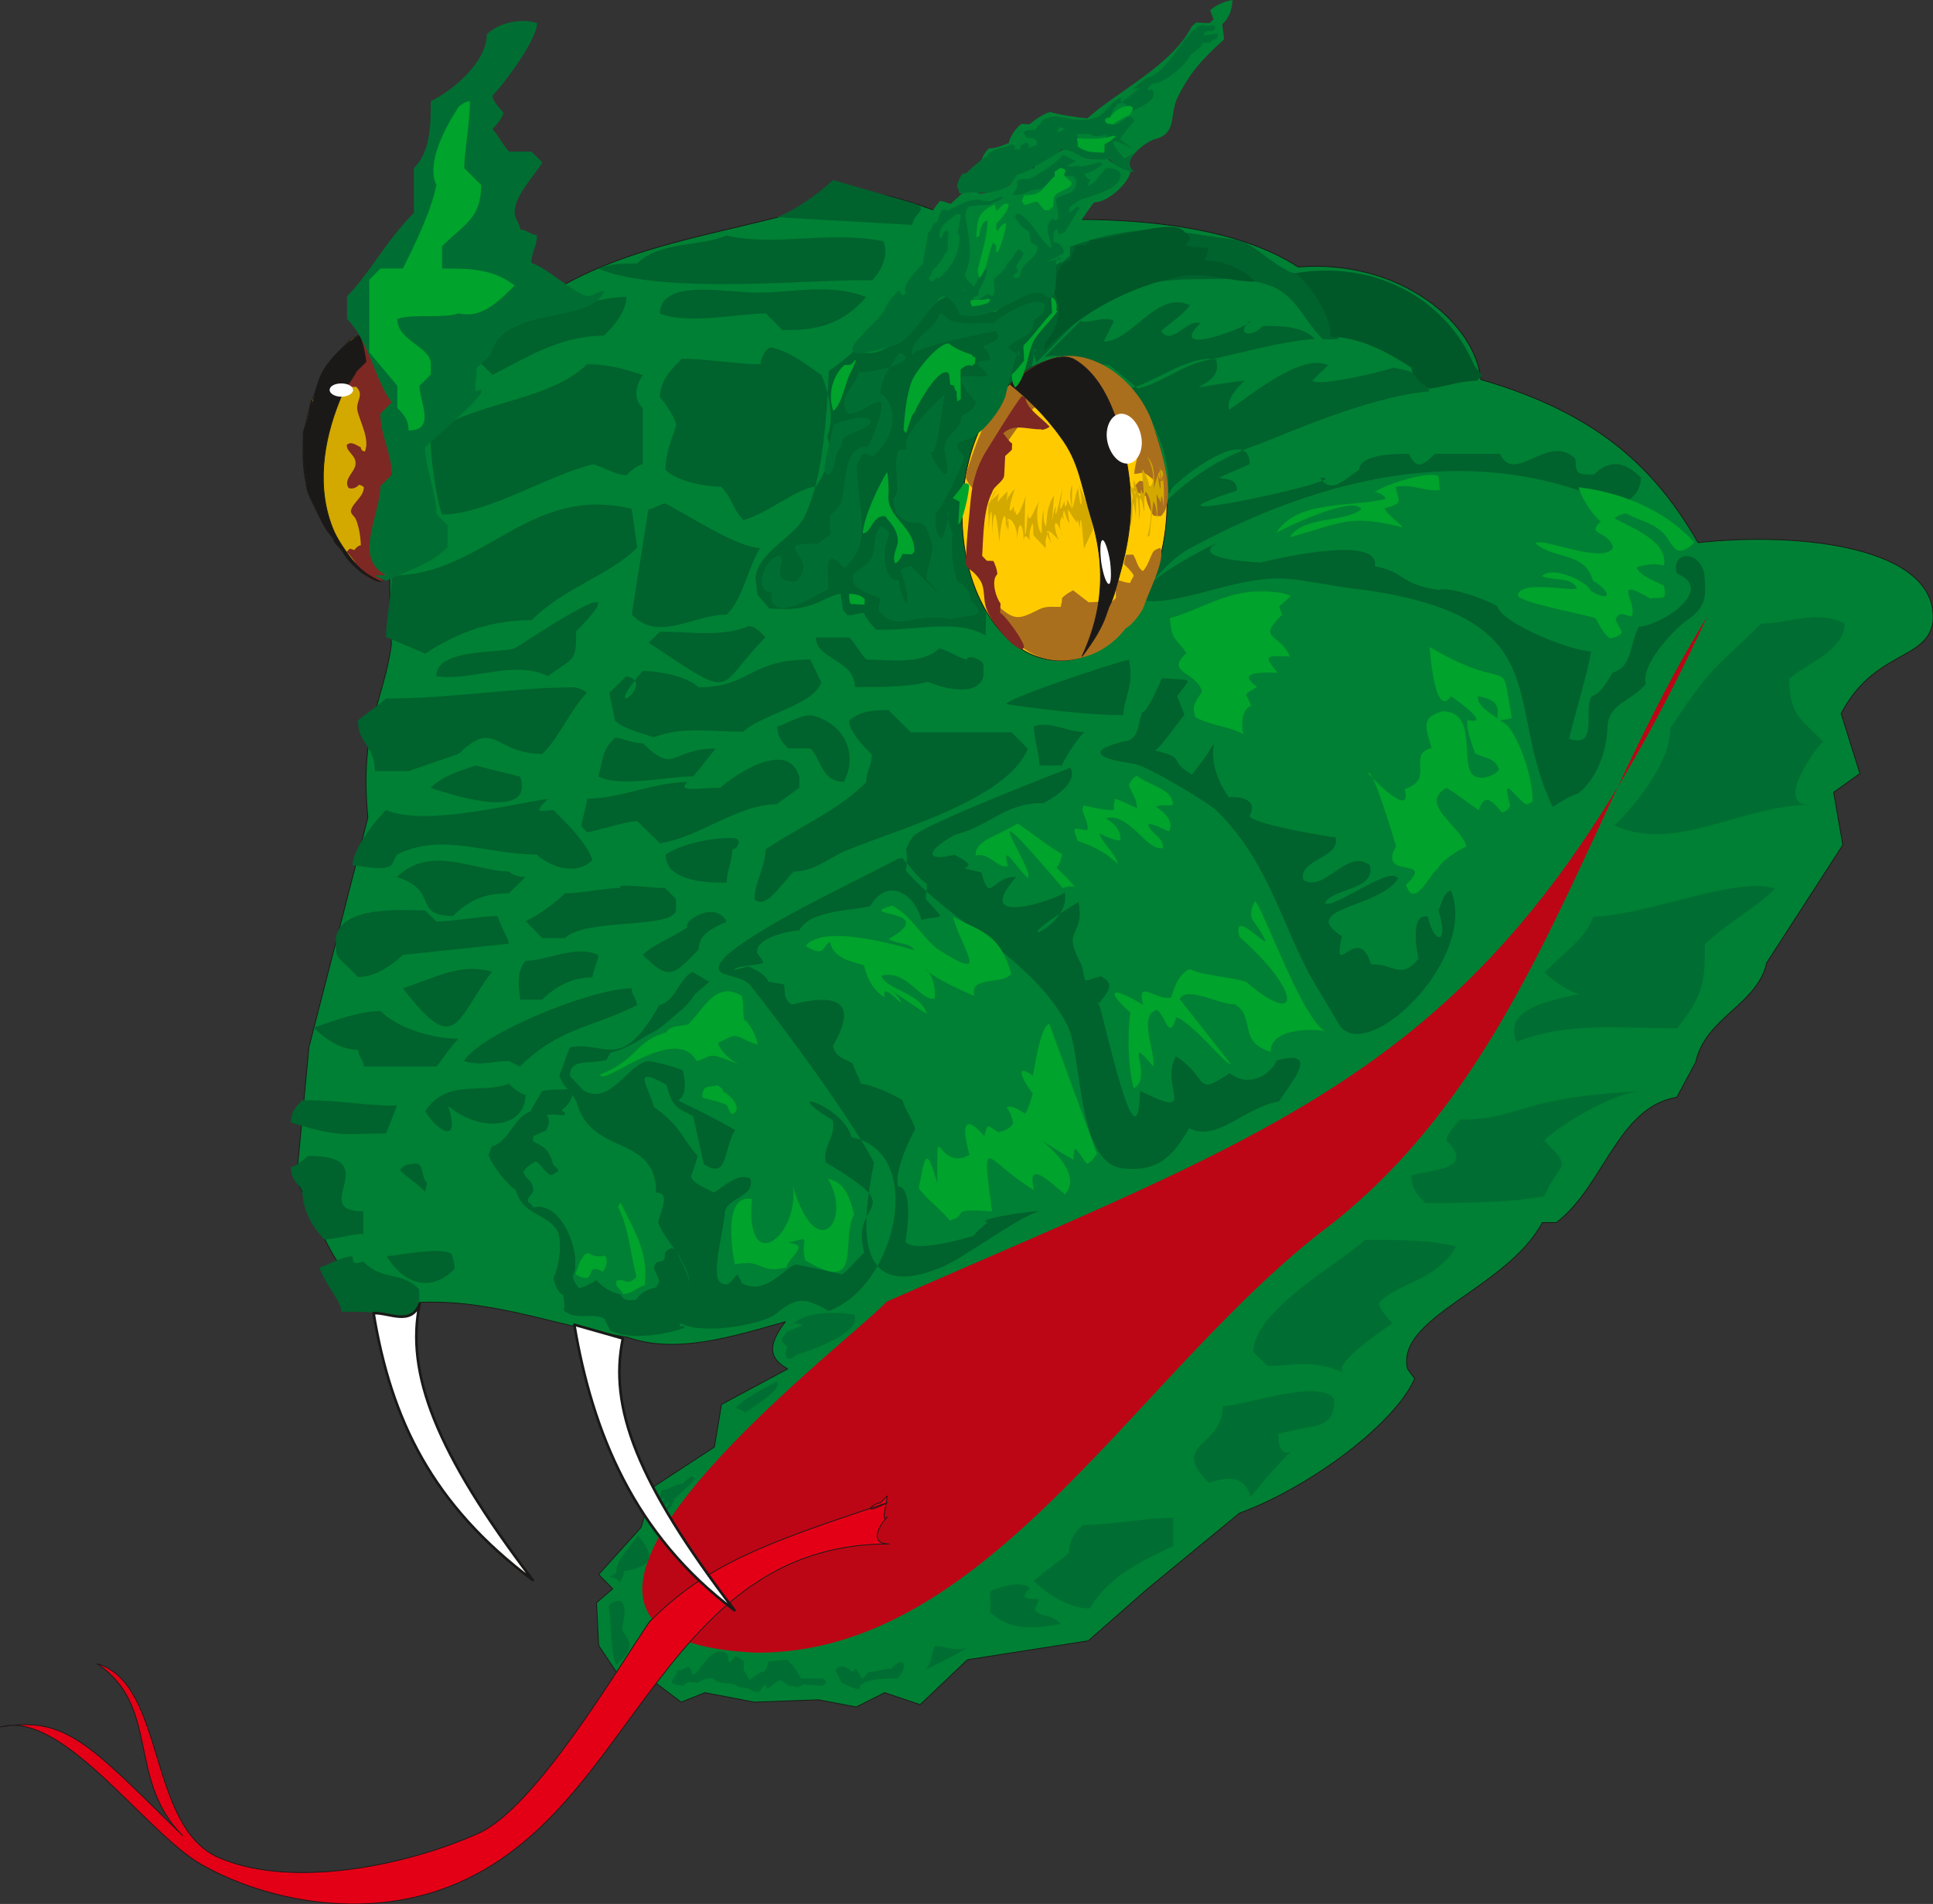 <svg xmlns="http://www.w3.org/2000/svg" xml:space="preserve" width="726.728" height="715.956" fill-rule="evenodd" stroke-linejoin="round" stroke-width="28.222" preserveAspectRatio="xMidYMid" version="1.2" viewBox="0 0 19228 18943"><rect x="0" y="0" width="19228" height="18943" fill="#333333" stroke="none"/><defs class="ClipPathGroup"><clipPath id="a" clipPathUnits="userSpaceOnUse"><path d="M0 0h19228v18943H0z"/></clipPath></defs><g class="SlideGroup"><g class="Slide" clip-path="url(#a)"><g class="Page"><g class="com.sun.star.drawing.ClosedBezierShape"><path fill="none" d="M2942 1911h16293v15078H2942z" class="BoundingBox"/><path fill="#008034" d="M7812 13150c-193 254-150 368 23 470l-658 353-71 424-610 399-119 401-422 468 140 142-162 139 22 425 188 282 353 71 280 211 236-94 493 94 637-23 376 71 282-142 353 119 470-447 1202-188 590-518 914-752c706-259 1552-894 1743-1339l-71-96c-120-516 988-798 1341-1456h139c470-353 610-1150 1199-1247l188-350c97-447 612-567 706-988l757-1172-91-524 261-187-187-597c335-635 858-524 914-915 58-749-1346-896-2337-785-439-764-1021-1292-2161-1623-54-558-798-1201-1817-1120-670-437-1827-538-3026-437-477 0-851-304-1356-304-1179 459-2571 431-3538 1374-1161 1163-1148 2075-1100 3124-79 576-320 818-234 1722l-586 2284-127 1331c297 463 353 1161 1122 1215 772-67 1451 228 2174 340 478 170 1027 0 1570-155Z"/><path fill="none" stroke="#1B1918" stroke-linecap="round" stroke-width="8" d="M7812 13150c-193 254-150 368 23 470l-658 353-71 424-610 399-119 401-422 468 140 142-162 139 22 425 188 282 353 71 280 211 236-94 493 94 637-23 376 71 282-142 353 119 470-447 1202-188 590-518 914-752c706-259 1552-894 1743-1339l-71-96c-120-516 988-798 1341-1456h139c470-353 610-1150 1199-1247l188-350c97-447 612-567 706-988l757-1172-91-524 261-187-187-597c335-635 858-524 914-915 58-749-1346-896-2337-785-439-764-1021-1292-2161-1623-54-558-798-1201-1817-1120-670-437-1827-538-3026-437-477 0-851-304-1356-304-1179 459-2571 431-3538 1374-1161 1163-1148 2075-1100 3124-79 576-320 818-234 1722l-586 2284-127 1331c297 463 353 1161 1122 1215 772-67 1451 228 2174 340 478 170 1027 0 1570-155Z"/></g><g class="com.sun.star.drawing.ClosedBezierShape"><path fill="none" d="M6389 6137h10594v10308H6389z" class="BoundingBox"/><path fill="#BC0615" d="M7526 16443c2337 10 3815-2846 5724-4268 1958-1554 2486-4024 3731-6038-2058 4440-3963 4966-8160 6813-421 449-4309 3361-1295 3493Z"/></g><g class="com.sun.star.drawing.ClosedBezierShape"><path fill="none" d="M6053 6140h12298v10697H6053z" class="BoundingBox"/><path fill="#006E32" d="M18004 8009c-693 0-1321 482-1945 205 208-205 556-622 556-970 437-658 432-569 904-1041 279 0 551-139 831 0 0 276-414 416-552 553 0 366 133 409 341 628 48-102-541 625-135 625Zm0 0Zm-1321 2222c-556 0-1115-66-1597 137-140-343 345-411 622-480-69 0-277-142-345-213 205-209 416-346 485-556 490 0 1460-415 1808-277-208 208-490 348-698 556 0 348 0 490-275 833Zm0 0Zm-1323 1670c-345 68-833 68-1181 68-69-68-140-134-140-274 224-66 640-58 348-349 0-68 140-208 140-208 610 0 582-229 1808-280-279 0-838 351-975 488 290 296 170 189 0 555Zm0 0Zm-1989 1755c-345-137-485-66-764-66l-140-140c0-419 904-907 1110-1115 277 0 698 0 907 69-209 348-559 348-767 556 0 71 137 208 137 208 25-23-638 414-483 488Zm0 0Zm-929 1234c-69-205-209-205-418-137-399-399 140-348 140-764 209 0 968-280 1108-69 0 325-206 239-556 348 0 478 432-231-274 622Zm0 0Zm-1602 1113c-205 0-416-137-556-274 69-72 277-211 351-280 0-140 68-208 137-277 274 0 622-71 899-71v280c-277 137-625 276-831 622Zm0 0Zm-993-168c0 74 13 135 0 201 216 213 488 155 706 122-111-114-172-51-261-140l45-109c-129 0-200 0-91-109-86-84-333-3-399 35Zm0 0Zm-653 788c89-92 61-155 107-247 92 0 219 61 308 16 0 30-437 233-415 231Zm0 0Zm-713 12 30-33c69 74 48 150 122 33 79 0 158-33 234-33 112-137 183-35 61 97-638 0-178 213-556 43l-61-122c43-79 124-28 170 15Zm0 0Zm-1748-15c0 102-150 122 61 153 59-61 66-31 155-31 33-36 84-43 140-43 81 81 183 18 264 89 122 0 112 48 198 48 15-23 76-127 76-33 122-61 94-135 219-30 84 0 81 38 137-13 68 0 142 13 203 13 38-41 41-36 0-74h-218c-79-137-54-102-138-186-63 0-139 16-187 16 0 33-28 91-44 106-33-15-111 64-142 77-30-33-30-64-58-92v-91c-18-16-64-49-82-49-48 54-76 99-76-15-147-147-284 198-353 198-38-142-53-43-155-43Zm0 0Zm-543-396c0-97 63-219-16-297-45 0-88 15-121 48 33 152 15 462 76 587 177-140 155-226 61-338Zm0 0Zm155-950c-61 109-216 234-216 373-16 16-46 28-61 43 40 13 91 11 91 61 15-15 51-88 51-121 371-56 249-206 135-356Zm0 0Zm447-511c-74 0-153 64-214 64 0 46-30 61-15 107 94-94 33 0 0 48 64 33 137-132 61 30 28 31 79-61 79-94l213-200-30-28c-31 0-94 73-94 73Zm0 0Zm929-1018c-122 74-292 150-401 261 28 23 94 21 94 61-99 26 409-238 307-322Zm0 0Zm775-666c-168-30-478-30-602 89 28 0 61 0 89 18l-150 61c-79 89-69 89 0 157-48 94 3 161 89 74 0 3 668-195 574-399Z"/></g><g class="com.sun.star.drawing.ClosedBezierShape"><path fill="none" d="M5565 2286h11398v10935H5565z" class="BoundingBox"/><path fill="#00622D" d="M12538 5597s1196-304 1138 36c315 63 241 178 630 236 127-35 477 97 586 160 44 170 712 442 933 452-6 122-183 711-216 869 294 102 139-279 223-422 87-23 163-157 208-236 201-56 168-287 262-455 231-20 770-370 379-530-66-216 210-247 271-6 26 265 13 343-198 491-129 101-432 424-383 614-155 181-381 193-381 445-13 226-99 485-287 641-82 23-198 96-257 137-500-1032 71-1863-1836-2155-811-91-780-218-1608 10-1098 295-612-137 117-490-338 186 492 203 419 203Zm0 0Zm792 4611c-5-7-325-541-332-566-287-571-412-1092-889-1570-51-61-691-453-828-473-499-69-377-165-40-236 100-61 83-209 126-280 43 15 208-368 188-335 345 25 287-15 155 178l73 188c-22 7-294 409-307 350 348 82 122 89 381 242 442-552 8-282 368 229 69-15 305 3 204 183 17 79 802 211 856 213 53 209-376 216-320 425 215 129 429-320 660-150 69 251-363 226-447 378 81 74 643-378 729-246-168 294-1009 292-559 576-104 473 163-155 290 282 228-15 289 163 472-56-18-76-86-457 92-421 60 272 218 297 106-64 33-56 48-175 125-195 271 675-816 1724-1103 1348Zm0 0Zm-2950-2217c-383-8-525 224-884 315-315 178-269 267-2 198 353 180-122 89 267 175 91 333 104 33 348 46-506 569 569 160 480 145 94 366-747 640 139 104 69 361-183 241 31 627 51 199-10 165 193 112 155 87 61 153-31 287-33-345 393 1829 420 854 602 297 186-44 356-343 335 213 175 411 536 165 170 145 399 33 467-125 445-122 140 221 23 407-345 58-625 414-894 266-162 282-312 442-671 399-458-68-386-1138-544-1430-343-655-1161-1018-1605-1534 15-58 18-145 5-196-8-25 68-154 94-162 173-135 1577-679 1539-661 0 0 114 145-267 351Zm0 0ZM9166 9152c-73-272-343-424-510-137-186 50-592 35-706 241-148 10-430 89-417 211-25 5 81 104 53 112-15 27-292 25-279 73l140-38c58 33 172 79 193 150 30 13 104 18 157 30 18 69-10 150 79 201 622-160 582 114 409 412 30 116 107 121 195 172 21 71 64 132 82 201 124 18 297 96 414 165 25 91 104 196 127 287-66 122-209 429-170 572 149 10 94 444 73 551 99 117 615-43 681-59 35-58 102-99 137-134-180-33 688-153 470-97-272 117-676 429-922 541-861 356-813-363-678-1039-229-442-945-1407-1212-1740-106-177-513-63-244-332 409-333 1235-704 1689-948l46-12c76 78 158 205 244 256 10 46-13 130-8 153 204 236 183 152-43 208Zm0 0Zm-2375 886c-86 66-223 206-335 252-140 81-213 139-383 183l-41 73c-186 46-363-18-363 160l137 145c267 150 439-262 635-292 40-10 327 74 350 89 125 523-398 79 521 594-124 216-69 496-310 341l-107-478c-180-89-205-99-266-312-369-211-163 43-127 218 277 203 259 282 437 490-11 43-41 153-66 201 20 76 152 119 226 163 91-46 238-206 365-138 49 188-233 183-254 336 0 119-129 576-58 683 84 79 117 5 183-69 5 18 33 51 43 89 236 132 422-152 536-185 79 10 465 96 455 101 71-38 160-165 228-218-150-551 483-386-381-897-43-150 109-269 66-421-581-358 115-145 188 170 744 135 455 1481-228 1727-242-140-320-140-536 38-188 122-950 241-1016-10 43-53 122-155 147-203 104-231-218-508-287-696-15-51 145-315-23-305 0-566-599-376-772-841-53-188-157-190-190-332 38-74 68-201 106-275 361-66 498 267 887-419 167-43 190-256 330-330l167 99c-259 216-76 81-264 269Zm0 0Zm3826-7572c332-130 801-231 1166-153l519 76c177 23 439 336 622 336 129 182 389 414 389 650h-155c-183-183-260-417-493-521-262-104-468-76-752-76-913 0-1106 328-1606 831 0-26-26-82-26-105l282-259-79-157c-48-51 31-104-22-158v-259c53-51 129-76 180-129v-99l-25 23Zm0 0Zm1814 2153-307 133c84 22 180 7 180 129-1284 417 1273-129 828-129 107 177 247 12 389-79 0-158 388-158 493-158 76 165 142 117 259 0h647c148 318 483-218 752 51 0 158 26 155 183 155 155-155 310-129 467 31 0 180-157 281-335 281-56-50-132-99-211-129-1348-488-2761-92-3952 559-300 162-646 721-350 246 129-208 53-775 182-828-124 41 775-721 775-262Zm0 0Zm-335-1036c109 300-617 320 284 203-78 79-183 186-155 290 130-71 709-579 986-442l-158 152c44 69 740-96 803-129 165 33 305 51 363 236-622 53-1529 467-1684 521-353 122-673 307-957 597 155-313-130-935-337-1146 286-79 621-358 880-282h-25Zm0 0Zm-1015-391-101 206c285 0 521-516 857-361-76 104-206 180-287 257 106 155 259-127 388-77-363 364 564 5 496-25-143 127-3 183 129 51 181 0 389 0 518 129-363 26-800 158-1064 209-259 50-467 233-698 284l-286-234c-51 0-284-22-338-78-101 0-231-26-307 0l361-361c78 38 221-56 332 0Z"/></g><g class="com.sun.star.drawing.ClosedBezierShape"><path fill="none" d="M5723 4724h11132v8153H5723z" class="BoundingBox"/><path fill="#00A32C" d="M15703 4848c432 51 864 229 1151 551-153 138-188 82-264-38-99-155-287-180-417-254-33 8-86 23-114 49 152 89 536 221 493 470-102-26-186-6-272 17 23 87 205 148 269 183 46 168-33 104-132 130-401-239-117 56-188 178-94-21-109-54-158 22 26 115 143 148-53 196-66-41-109-135-145-198-17-26-757-153-774-229 12-155 503-45 586-68-35-120-259-79-345-125 96-112 457 56 480 145 203 122 224 18 25-99-76-290-383-208-574-373 77-64 679 218 775 43-48-178-279-117-122-259-91-71-195-242-221-341Zm0 0Zm-1483 1590c861 501 696 18 818 706-313 87 53-149-336-218-25 122 244 231 308 310 134 188 233 513 236 739-23 8-33 23-61 31-132-84-254-328-163 12-17 36-45 56-81 66-109-127-175-195-231-23-96-61-208-157-323-223-284 170 150 378 201 587 13-18-231 109-289 221-56 15-234 422-313 156 307-288-292-42-99-382-20-72-239-795-277-727-30-25 452 495 363 158 313-102 11-341 267-409-53-193-119-303 112-366 338 10 180 472 287 622 68 81 231 23 272-40-31-120-155-115-239-163-23-79-92-239-74-330 267 58-162-236-165-239-170 254-213-528-213-488Zm0 0Zm-2976 3636c-30 196-25 539 33 754 207-104-119-584 195-218 27-140-158-511 38-564 91 76 119 318 190 76 158 46 495 480 546 468l-510-648c48-147 447 74 541 46 221 127 25 373 363 477-8-269 551-226 559-195-224-87-582-1103-711-1306-34 46-54 114-36 175 399 587-224-195-122 183 612 539 622 915 81 460-10-43-518-84-569-140-144 36-190 303-195 282-142 38-348-198-275 74-389-231-326-94-128 76Zm0 0Zm-1920 1702c-2-737-15-104 320-285-61-226-89-452 148-188 35-142 25-104 139-38 46-12 115-30 148-91-11-46-28-114-66-152 40-39 127 25 185 58 33-56 63-152 76-203-58-61-221-330 0-176 15-58 74-495 163-515l475 1293c-21 25-51 86-102 99-107-135-127-231-132-38-782-460 191 28-84 343-134-107-393-371-307-41-493-297-528-617-419 211-470-36-209 35-422 89-79-104-231-211-307-320 56-267 66-480 185-46Zm0 0Zm-1844 155c-71 775 465 383 409-127 229 790 597 338 346-76 175 33 223 205 261 355-142 252 104 810-485 457-63-223 94-246-173-175 234 23 8 132-15 244-269 74-231-91-513-28-20-89-130-714 170-650Zm0 0Zm6196-7029c36-11 99 28 107 61-323 86-894 5-1090 345-73 20 765-401 849-241-168 134-587 66-712 279 562-160 602-226 1123-99-35-46-168-140-180-190 193-49 139-69 109-211 152-41 325 56 442 28-10-33-5-89-18-137-119-58-602 111-630 165Zm0 0Zm-2039 1249c284-76 566-274 904-266 68-5 246 12 297 43-135 145-124 61-86 190-262 252-18 176 78 414-274-15-243 3-124 160-10 8-465-40-201 140-162 109-106 43-61 193-117 33-96 295-63 287-150-89-346-91-490-178-36-122-8-132 66-254-51-198-379-185-155-381-94-150-148-109-165-348Zm0 0ZM9705 8511c137-36 221 135 320 107-68-262 92 30 201 117 69-84-640-1060 345 100 38-13 79-23 122-13-272-306-167-90-129-324-170-101-300-211-442-305-214 135-424 166-417 318Zm0 0ZM8593 9604c30 120 89 252 208 318-38-153 127 35 165 56-41-133-343-272 252 109-56-211-412-242-450-379 254-68 394 264 531 226 28-419-419-368 394-25-59-206 289-107 365-221-109-394-289-417-579-566 94 340 394 673-160 315-162-133-239-310-442-427-409 114 498 30-38 333 86 53 203 30 257 111 0 3-894-289-1080-43 201 132 170-20 241-38 33 158 201 191 336 231Zm0 0Zm-2624 1087c378-147 343-332 658-419 40-73 142-58 218-81 163-155 274-439 534-282 22 76 5 163 25 239 56 30 132 190 132 246-259-89-168-132-394-18 26 92 130 171 201 211-328-137-251-73-414-30-213-386-937 266-960 134Zm0 0Zm363 2015c-61-229-76-486-185-699l25-43c147 297 282 508 241 825-99 26-94 71-216 87-12-51-94-74-60-135 88-25 91 61 195-35Zm0 0Zm-312-214c-186 46-145-112-249 56l-48 130c233 132 78-135 271-26 43-43 51-114 26-160Z"/></g><g class="com.sun.star.drawing.ClosedBezierShape"><path fill="none" d="M10689 7719h978v881h-978z" class="BoundingBox"/><path fill="#00A32C" d="M10766 8057c15 59 59 132 54 198-41 13-89-17-130-7-7 46 15 58 30 119 143 47 285 115 402 232-33-119-160-210-188-311 51 31 170 82 208 72 20-89-66-173-142-219 237-63 410 339 567 296 13-108-122-138-147-235 58-15 163 59 208 69 56-99-53-198-129-242 53-35 106-5 165-20 20-156-267-207-353-290-38 10-69 63-82 88 23 79 77 127 82 233-69-26-143-69-215-92-15 25-22 71-12 109-59 16-264-35-308-43l-10 43Z"/></g><g class="com.sun.star.drawing.ClosedBezierShape"><path fill="none" d="M6985 10797h345v290h-345z" class="BoundingBox"/><path fill="#00A32C" d="M7005 10833c-15 25-22 66-18 86 66 24 171 37 245 78 10 38 38 71 43 89 132-36-13-200-79-222-10-39-35-51-59-66-58 15-102 7-132 35Z"/></g><g class="com.sun.star.drawing.ClosedBezierShape"><path fill="none" d="M4862 10808h2005v2477H4862z" class="BoundingBox"/><path fill="#00622D" d="M5602 10919c7 33 7 87-8 109-48 13 66 51 18 64 5 15-181-20-175-5 35 61 25 99-11 160-48 13-92 41-125 51 5 17-8 35-3 53 126 71 161 79 205 241 20 16 43 26 50 59-17 5-45 28-76 35-63-33-101-111-143-134-48 12-107 63-130 104 18 66 77 84 89 134l8 31c15 51-66 74-51 137 20 13 43 23 51 56 296-79 499 496 392 684 13 49 43 92 69 120 48-13 124-49 170-82 76 87 152 120 246 145 18 66 104 61 153 48 49-81 115-99 199-122l33-63c-13-48-43-91-56-142l23-41 68-18c10-20 23-43 16-76 10-18 38-43 68-51l43 23c18 66 69 122 82 170 114 231 43 427-54 592-15 3 69-20 56 0-107 48-542 145-745 26-13-49-36-59-48-107-122-74-292 23-407-86 8-39 5-105-7-153-61-38-79-101-97-167 61-105 102-415 26-498-130-158-334-135-400-382-84-49-242-252-269-348 12-21 20-59 30-79 165-43 236-307 381-346l120-205c97-28 315 2 303-48 7 33-18 73-28 93 0 0-122 69-66 18Z"/></g><g class="com.sun.star.drawing.ClosedBezierShape"><path fill="none" d="M10389 2258h4356v1611h-4356z" class="BoundingBox"/><path fill="#005728" d="M12848 2725c803-152 1530 234 1817 911l79 101-53 51c-155 0-313 56-468 79-53-23-183-130-183-208-231-153-519-308-803-308 0-233-183-473-335-626h-54Zm0 0Zm-1062-414c74 51 51 74 0 130 51 23 153 23 232 23 0 51-26 78-26 129 183 0 363 79 493 209-259 0-493-102-752-51-489 101-956 339-1344 730 0-130 99-236 99-391l-49-52c49-107 49-445 209-445 0-51 48-101 48-152h104l53-56c231 0 829-228 933-74Z"/></g><g class="com.sun.star.drawing.ClosedBezierShape"><path fill="none" d="M2893 1791h8354v11502H2893z" class="BoundingBox"/><path fill="#00622D" d="M5436 11091c36 64 25 100-8 160-48 13-94 44-124 51 3 16-8 38-3 56 125 71 158 76 204 239 20 15 40 25 50 56-20 5-48 33-78 40-64-35-99-114-145-137-46 13-102 64-127 104 20 66 76 87 91 135l8 33c13 51-69 71-51 135 18 12 41 25 51 58 292-79 495 493 391 681 13 48 41 94 66 122 46-13 127-54 173-82 74 84 152 120 244 148 15 66 104 58 150 45 50-78 116-99 198-119l33-66c-13-48-41-89-54-140l21-43 66-15c15-20 28-46 20-76 10-21 36-46 69-54l40 23c18 66 69 122 84 170 112 234 41 427-56 592-15 5 69-18 59 3-110 48-544 145-745 20-10-51-33-58-45-107-125-73-292 23-409-86 10-35 7-104-8-152-61-38-79-102-94-170 59-100 97-412 23-493-130-163-333-137-399-384-84-48-242-251-270-345 13-21 20-61 33-79 164-46 235-307 379-348l117-203c99-26 313 5 300-43 41 132-124 282-254 271Zm0 0Zm4367-4768c-277-173-727-41-1090-59-26-27-99-109-120-165-56-2-109 26-162 23l-49-58c3-51-20-104-17-155-54-3-186 66-239 91-183 66-262 64-473 54l-121-140c2-48-18-130-16-178 38-261 412-399 501-627 175-384 205-982 228-1421 84-48 191-145 247-193l106 5c51-53 158-71 206-46 28 0 59-20 81-20 115-150 390-470 598-516l54 3 50 58-5 104 23 26c51 25 239-13 287-10 3-31 59-77 59-77 73 8 284-111 345-162l155 7c170 191 48 524-165 618-25 492-429 779-582 1192-89 226-56 645-96 879-3 53 20 106 45 132 158 7 158 452 153 556l-3 79Zm0 0Zm-5336 6140c-129-48-482 23-619 36 127 221 401 401 673 127 0-56-18-163-54-163Zm0 0Zm-383-879c-54 0-71 21-107 56 89 89 147 114 252 216 0-15 17-51 17-89-71-71-12-229-162-183Zm0 0Zm4088-7853c-165-107-275-218-498-274-56 0-109 112-109 167-224 0-557-55-783-55-106 109-218 218-218 386 56 53 162 221 162 276-50 163-106 277-106 443 106 112 388 168 553 168 112 112 112 221 221 333 224-56 559-333 722-333 112-168 167-334 112-501 55-110 55-333-56-610Zm0 0Zm-610 1721c-221 0-724-331-942-442-56 0-115 56-170 56l-166 1049c272 279 605 0 945 0 165-163 221-496 333-663Zm0 0Zm-1278-389c-1026-249-1469 663-2386 663 0 168-58 444-58 612l391 165c333-221 666-333 1058-333 332-332 774-444 1049-721l-54-386Zm0 0Zm107 1613c170 0 447 53 559 162 510 0 498-276 1110-276l109 223c-56 221-607 330-777 495-333 0-612-55-887 56-94-35-304-81-388-167l-56-275 168-165c325 61-298 493 162-53Zm0 0Zm-663 162c-609 0-1220 112-1888 112-56 56-224 165-279 219 0 238 167 241 167 503h335l498-171c369-358 353 0 834 0 168-162 277-439 442-607-53-56-165-56-109-56Zm0 0Zm1110 943c-330 0-663 165-998 165 0 56-56 223-56 277l56 56c56 0 391-110 498-110l226 221c386-55 775-388 1161-388l226-165v-110c-115-388-668 0-783 110-218 0-442 53-330-56Zm0 0Zm-665 1054c-150 0-394 53-554 53-112 112-279 224-389 277l163 168h226c201-201 1077-87 1105-277v-112l-107-109c-170 0-500-53-444 0Zm0 0Zm1333 112c0-163 109-331 109-496 336-226 724-388 1001-668 0-109 56-165 56-276-56-56-226-221-226-336 114-106 282-106 391-106l224 221h1001l163 165c-218 500-1220 774-1779 1000-163 54-333 221-551 221-115 112-280 386-389 275Zm0 0Zm2112-2385c-56 0-221-110-277-110-168 166-501 110-722 110-59-56-115-165-171-219h-332c0 219 388 219 388 493 226 0 559 0 725-53 112 53 501 167 554-56v-109c0-56-165-112-165-56Zm0 0Zm1613 0c-221 56-1222 388-1222 444 389 56 833 109 1166 109 0-165 109-279 56-553Zm0 0ZM5449 7948c-389 56-1220 275-1609 112-112 109-333 389-333 551 109 0 277 59 386 0l56-109c445-223 892 0 1391 0 109 109 386 224 553 54-56-163-223-333-388-496-112 0-219 54-56-112Zm0 0Zm-499 1166c-165 0-442 54-610 54l-111-110c-221 0-834-55-889 275 5 233-16 139 221 388 167 0 332-111 447-221l1052-111c0-56-56-112-110-275Zm0 0Zm-493 1889c130 391-101 261-228 53 221-330 553-165 831-274 0 0 112 109 168 109 0 330-441 388-771 112Zm0 0Zm603-447c-163 0-275 55-445 0 170-276 1278-723 1667-723 0 59 53 112 53 168-442 223-774 223-1163 610l-112-55Zm0 0Zm170-997c219 0 498-165 722-56 0 56-59 165-59 221-221 0-388 109-500 221h-219c0-56-55-277 56-386Zm0 0Zm1608-333c-162 109-330 165-444 274 261 262 302 206 556-53 0-168 165-221 277-277-112-221-445 0-389 56Zm0 0Zm-2277 1108c-277 0-609-110-777-275-221 0-500 112-665 165 109 110 276 222 444 222 0 56 56 110 56 165h721c56-55 112-165 221-277Zm0 0Zm-612 666c-381 0-498-53-942-53-56 53-114 109-114 221 500 155 523 109 947 109l109-277Zm0 0Zm2445-7269c-163-53-331-107-554-107-389 384-1225 384-1558 717 0 223 58 613 114 778 445 0 1055-391 1500-499 56 0 223 108 335 108 0 0 107-108 163-108v-559c-56-53-110-162 0-330Zm0 0Zm2222-777c-444-165-833 0-1275-54-170 0-777-111-777 219 274 112 777 0 1054 0l165 165c224 0 559 0 833-330Zm0 0Zm-2385 0c-223 0-556 109-780 109-162 168-552 221-778 445l226 221c334-166 667-389 1109-389 55-56 223-221 223-386Zm0 0Zm2555-554c-556-109-1056 56-1557-56-277 112-665 56-891 277-107 0-275 0-386 53 655 267 2136 99 2723 115 111-115 165-277 111-389Zm0 0Zm305-376-805-233c-112 111-391 314-561 370l1351 77c0-112 181-160 15-214Zm0 0Zm-6028 9476s-115 110-170 110c0 109 55 165 114 221 0 221 112 391 218 500 112 0 280-56 389-56v-223c-561 0 244-552-551-552Zm0 0Zm444 999c-112 0-279 109-330 109 51 165 218 333 218 442 166 0 442 0 610 56 56 0 109-56 165-56v-221c-190-193-355-76-554-275-55 0-109 54-109-55Zm0 0Zm2224-6217c0 310-16 249-280 445-332-168-778 56-1111 0 0-277 615-224 779-277 61-26 1328-899 612-168Zm0 0Zm-557 1445-445-111c-165 56-333 111-445 221 0 0 1058 391 890-110Zm0 0Zm1944-279c-458 0-394 267-724-53-110 0-219-56-275-56-137 132-114 201-167 386 223 112 668 0 945 0l221-277Zm0 0Zm332-1219c-277 112-553 56-886 56l-112 109c899 599 650 460 1163-53-53-56-109-112-165-112Zm0 0Zm2833 998c0 112 56 274 56 389h221c56-115 168-277 224-333-168 0-333-112-501-56Zm0 0ZM5060 8670c-331 0-778-274-1111 56 434 142 140 381 559 388 163-170 333-226 552-226l168-162c-112 0-168-56-168-56Zm0 0ZM4008 9833c536 700 525 305 886-165-312-91-559 58-886 165Zm0 0Zm3277-1496c-221 0-500 56-663 165 0 280 442 280 607 280 0-115 56-226 56-333 56 0 109-112 0-112Zm0 0Zm777-1222c-109 0-276 110-330 110 0 111 54 167 109 221h221c110 111 110 332 333 332 165-332-56-609-333-663Z"/></g><g class="com.sun.star.drawing.ClosedBezierShape"><path fill="none" d="M9566 3551h2049v3027H9566z" class="BoundingBox"/><path fill="#FFCB00" d="M10510 6571c-559-27-980-731-937-1563 43-830 535-1482 1095-1452 559 27 981 728 938 1560-44 831-536 1486-1096 1455Z"/><path fill="none" stroke="#1B1918" stroke-linecap="round" stroke-width="8" d="M10510 6571c-559-27-980-731-937-1563 43-830 535-1482 1095-1452 559 27 981 728 938 1560-44 831-536 1486-1096 1455Z"/></g><g class="com.sun.star.drawing.ClosedBezierShape"><path fill="none" d="M9607 3541h2014v3034H9607z" class="BoundingBox"/><path fill="#AA6F1D" d="m9817 6033 86-26c193 178 231 155 427 59 73-41 147-26 221-28 0-18 18-51 12-86 39-41 75-59 111-79l155 119 238-10 33-33-2-112-59-53c33-53 130 18 204 15 0-20 35-58 33-76-18-38-77-92-94-109-3-38 15-56 15-94l74-3c38 56 40 130 99 165 50-58 68-132 99-190l18-18s38-20 55-23c59 112-134 473-162 579-18 56-120 193-183 221-71 99-201 209-348 264-560 209-837-195-1032-482Zm0 0Zm-143-1086c69 5 143-61 199-114l15-282c147-135 251-361 399-495 124 5 208 30 297 122 34-16 72-31 107-66 72 2 163 27 234 30 31 38 84 56 137 61 36 38 31 91 64 127 38 0 53 23 71 41 18 0 53-16 71-16 102 115 20 232 15 359 38 2 71-13 92-13 35 20 86 58 99 76-3 36-15 53-36 69 0 0-33-36-33-56l-71-5c-18 20-58 53-58 89 35 20 89 58 124 61-2 50 46 161 76 196l71 5c183-168-30-768-91-948-155-419-645-794-1075-590-216 102-364 227-483 425s-213 444-287 691c-19 68 53 124 81 167l-18 66Z"/></g><g class="com.sun.star.drawing.ClosedBezierShape"><path fill="none" d="M9827 4544h1753v918H9827z" class="BoundingBox"/><path fill="#D3A900" d="M11241 4833c106 84 23 155 38-63 56 165 58 221 71 99 61 168-10-229 20-193 28 48 64 121 61 175 79-43 23-257-23-307 82 63 74 226 69 322 109-469 124 119 38-155 51 387 20-74 20-74 21 127 13 194 28 87 21 119 15 216 13 326-5-65-28-186-28-49-10-26-36-66-43-87-3 74 18 177 0 250 2-51-3-145-33-176l-36 339c-7 0-30 18-30 28 43-117 76-375-10-464-18 49-11 144-13 200-18-41-15-108-46-136-2 77 13 143-10 219 8-106-28-470-28 28 3-68-13-157-30-204-5 80 0 182-28 245 2-418 58-190 0-410Zm0 0Zm-1326 41c-88 151-48 96 21 35-16 133-41 95 86-20-10 214-53 91 79-31 0-30-120 352-15 177-3 99 15 53 15 30 0 181 101-128 101-128-7 36-23 723 23 161 0 173 82-79 113-110-31 65-31 258 23 321 2-267 25-185 25-300-2 59-20 186 21 226 5-106 17-223 78-303-35 461-25 179 18 103-25 259 69-199 66-187-8 99-58 337 20 135 0 103 28 44 28-15 120 242-20-10 49-143-13 446 20 99 58 31 28 288 56 140 8-36 12 33 175 395 132 466l-82 173c0 28-33-489-40-196 0-10-26-139-26-61-94-104-111-229-78 5-51-58-56-232-66-33 45-83-84-25 2 166-68-211-119-158-43 35-160-188-140-46-41 69-78-64-45-282-91-56 5 20 5 51 2 66-173-186-104-79-129-247-24 36-52 153-11 193-79-124-76-40-79 8 5-178-53-289-63-28 5-226-155-300-89-99 12-160-18-127-26 18 13-308-51-130-63 96-23-215-51-465-74-63 5-188-2-400-35-61 10-372-15 46 0-257 35-29 22-79 83-140Z"/></g><g class="com.sun.star.drawing.ClosedBezierShape"><path fill="none" d="M3010 3334h923v2452h-923z" class="BoundingBox"/><path fill="#D3A900" d="M3498 3371c-309 287-602 857-436 1522 56 165 446 887 723 887l55-55-48-779c51-172 125-266 135-368-71-193-142-350-142-462l111-112c0-222-167-499-332-666l-66 33Z"/><path fill="none" stroke="#1B1918" stroke-linecap="round" stroke-width="8" d="M3498 3371c-309 287-602 857-436 1522 56 165 446 887 723 887l55-55-48-779c51-172 125-266 135-368-71-193-142-350-142-462l111-112c0-222-167-499-332-666l-66 33Z"/></g><g class="com.sun.star.drawing.ClosedBezierShape"><path fill="none" d="M3309 3349h7134v3113H3309z" class="BoundingBox"/><path fill="#7D2823" d="M10360 4271c-127 7-269-64-381 40 30 36 58 82 89 102l-3 63-66 61-10 191c-3 63-104 107-119 168-89 175-87 426-100 635l46 48 64 2c15 21 43 99 40 133-66 61-10 239 33 290l-5 94c49 18 254 302 237 345l-16 18c-99-7-322-287-360-414-28-81-11-180-49-256-17-31-40-61-66-87-23-24-78-54-86-85 2-208 25-408 43-594 13-185 53-363 155-531 66-104 269-440 358-554l36 17c10 110 165 202 241 288-33 28-94 38-81 26Zm0 0Zm-6972-773c-36 55-98 223-74 276 21 0 64-12 84-12 0 12 10 23 10 33-10 25-20 43-20 63 51 0 102-10 155-10 86 86-8 140 13 239 23 105 127 288 73 405-20 0-40-18-40-41-46-23-99-66-140-23 0 64 76 97 86 160 21 97-119 163-73 259l10 10c33 13 84-10 96-33 21 0 41 13 51 23 0 99-114 153-129 237 0 30 35 55 45 73 33 66 54 193 54 269-21 0-46 21-64 46-10 0-35-13-46-13l-30 31c130 129 140 290 345 290 94-63 28-437 18-567-5-76-7-155-7-239 53-53 48-150 71-213 84-203 66-277-28-429-64-99-43-238 53-334 0-33-25-107-33-140-30-104-96-223-140-315-22-53-73-204-160-193-63 10-160 104-180 148Z"/></g><g class="com.sun.star.drawing.ClosedBezierShape"><path fill="none" d="M3013 3336h8240v3198H3013z" class="BoundingBox"/><path fill="#1B1918" d="M10052 3827c140 114 323 277 501 524 183 244 206 491 299 795 188 601 64 1053-88 1383 249-327 236-442 279-515 36-74 43-115 86-265 94-331 160-664 87-1100-69-437-216-890-531-1073-196-107-567 175-633 251Zm0 0Zm-6507-132c-55 99-129 186-165 285-167 410-241 887-56 1311 49 107 158 262 239 346 64 63 140 112 224 148-104 0-330-192-371-288-15-46-99-81-99-147-66-49-130-188-160-254-36-89-109-193-109-295-37-119-31-378-31-503 31-89 38-112 48-157 11-40 36-207 36-144 0 110 20-109 94-269 74-155 264-333 378-388 28 27 66 218 66 261-28 28-99 94-94 94Z"/><path fill="none" stroke="#1B1918" stroke-linecap="round" stroke-width="8" d="M10052 3827c140 114 323 277 501 524 183 244 206 491 299 795 188 601 64 1053-88 1383 249-327 236-442 279-515 36-74 43-115 86-265 94-331 160-664 87-1100-69-437-216-890-531-1073-196-107-567 175-633 251Zm-6507-132c-55 99-129 186-165 285-167 410-241 887-56 1311 49 107 158 262 239 346 64 63 140 112 224 148-104 0-330-192-371-288-15-46-99-81-99-147-66-49-130-188-160-254-36-89-109-193-109-295-37-119-31-378-31-503 31-89 38-112 48-157 11-40 36-207 36-144 0 110 20-109 94-269 74-155 264-333 378-388 28 27 66 218 66 261-28 28-99 94-94 94Z"/></g><g class="com.sun.star.drawing.ClosedBezierShape"><path fill="none" d="M3279 3815h8080v1997H3279z" class="BoundingBox"/><path fill="#FFF" d="M11235 4611c-92 17-188-77-219-214-28-133 26-257 115-278 91-20 190 77 218 210 31 134-23 259-114 282Zm0 0Zm-203 1199c20-2 25-106 10-223-18-117-54-216-74-213-25 2-28 106-13 226 18 114 51 213 77 210Zm0 0ZM3395 3815c-66 0-116 27-116 66 0 33 50 66 116 66s117-33 117-66c0-39-51-66-117-66Z"/></g><g class="com.sun.star.drawing.ClosedBezierShape"><path fill="none" d="M8440 3h3821v3512H8440z" class="BoundingBox"/><path fill="#008034" d="M9554 1919c0-18-17-87-15-112 20-18 43-61 66-79 66 5 155-81 221-76 0 0-38-46-63-48 2-43 50-107 73-127 66 2 155-36 201-56 5-64 74-150 122-188l86 2c46-43 137-104 203-121 64 25 285 58 369 63 299-269 841-527 1037-913l43-40 132 7 43-38-35-91c43-41 157-101 223-99-5 86-30 175-101 236 0 40 18 109 15 155-206 185-343 330-467 590-74 170 0 348-221 401-135 44-367 267-194 323-41-3-358-114-247-158-261 77-274-5-447-78-45 45-310 137-312 203-41-3-99 35-145 33-114 104-8 157-394 221-17-18-68-18-89-43l-60 35c-26-18-44-45-41-86 0 20-23 38-3 84Zm0 0ZM8443 3459c-32-218 381-262 392-457 139-125 337-573 350-791 46-43 114-150 163-211 43 0 87 25 110 28l112-104c48 2 114-41 134-41 109 54 374 0 381-152 196 10 440-414 648-188 195 10 348 20 518 140-8 132-236 335-368 330-71 86-165 254-236 317l-11 219-71 61c-132-5-155 79-223 143-3 23 15 89-8 107l-23 20c-132 61-292 119-409 223-63-5-216 8-284 28 0 0-43-45-61-45 2-44 5-110-15-158-395-18-608 800-1099 531Z"/></g><g class="com.sun.star.drawing.ClosedBezierShape"><path fill="none" d="M9001 246h3120v2758H9001z" class="BoundingBox"/><path fill="#006E32" d="M12065 246c-30 15-76 12-109 0-198 81-295 436-538 528-44 18-105 71-143 104 36 13 36-10 56 3l-175 138c-10-23-10-23 2-46-78-3-175 173-246 193-137 48-251 23-407-10-160 23-107 25-214 140-43-6-76-8-111 22 10 11 20 36 30 49 130 10 119 50 71 139 81 92 314-73 382-71 0 0 20-23 31-20l-21-46c-66-2-111-20-153-63 0-16 23-38 23-38 59 5 143 76 201 66 36 2 105-13 132 20 148 10 323-74 387-191l-46-5c-335 305-97-371 25-43 43-28 308-112 216-229-23 15-23 15-46-3 11-10 39-41 49-51 114 5 327-178 378-279 23-38 117-71 120-127 22 2 53-5 78-5 13-13 33-31 56-31 13-10 23-30 26-53-46-3-105 15-145 13 2-46 58-44 89-41 10-5 25-20 25-43l-23-20Zm0 0Zm-917 1499c-5 132-266 196-358 229-48 7-117 61-152 91l-3 46c36 0 59-66 94-53l10 12-137 221c0 21-59 42-69 42 0-10-21-47-21-60-48 47-28 80-30 136 58 3 102 51 100 107-39 28-156 91-209 89-79 114-110 302-290 294-3 43-91 71-132 104l-66-2c2-13-18-38-18-46 48-66 13-101 18-180 38-36 129-97 132-153 61-33 63-109 122-142 20 15 33 28 43 46-15 38-71 101-74 135 11 10 21 25 18 48-20 7-46 15-48 53l46 3 23-23c5-135 170-160 177-285-12-10-38-35-58-35-20-26-28-84-28-116-234-139-147-337 91 27 23 23 94 129 130 132 2-89-97-197 13-293l20 23c13 0 36-21 36-21 5-68-26-139-23-195 84-71 196-21 204-181-13-12-20-35-33-48-126-5-240 56-324 132-101-5-172 66-277 61 3-20 31-63 41-73l3-69c22-20 78-28 114-18 91-40 277-162 341-239 41 3 84 51 132 54-25 20-61 30-84 53 44 23 92-18 135 8 46-10 142-28 183-51l25 28c-38 30-119 91-175 89 0 33 31 58 64 61-11 5-36 43-28 63 86-40 122-127 180-178 46 0 145 8 142 74Zm0 0Zm-1174 211c-46 8-92 38-127 46l-66-3c-102-51-262 56-358 97-11 0-31-18-41-18-25 23-51 91-53 122-11 12-38 23-49 35 0 21-25 64-50 85-6 104-44 203-49 305-45 43-225 226-170 284l43 3c23-20 38-76 64-102 129-91 211-144 284-287l23-23 10-194-10-7c-35-18-58 54-58 74l-23-25c5-123 96-153 170-217h43c-2 69-28 137-30 194l20 23c-13 259-122 343-297 506-3 20 8 45 8 55 33 3 101-50 127-71 22 0 68 16 91 18 8-13 48-33 58-43l117 142c21 3 54 3 81-20l3-41c-46-51-112-91-140-157 97-188 33-407 8-591 2-33 15-76 41-96 53 2 147-15 203-13 33-33 112-30 127-81Z"/></g><g class="com.sun.star.drawing.ClosedBezierShape"><path fill="none" d="M9583 1419h707v458h-707z" class="BoundingBox"/><path fill="#006E32" d="M10071 1435c-71 30-185 45-244 100l-2 46c20 22 66 25 63 71-12 10-35 22-45 30 10 3 33 3 33 13l-3 23c-13 46-260 10-288 100l-2 23 22 25 205 10 12-13 112 6c71-64 86-167 192-195 45-7 142-71 162-91-33-2-63-28-86-52l2-43 36-35c0-11-23-33-33-33-13 0-46 20-56 30-5 92-44 136-103 189l-89-5c0-13-12-23-10-36l155-138c-12-2-23-15-33-25Z"/></g><g class="com.sun.star.drawing.ClosedBezierShape"><path fill="none" d="M7576 1176h3708v5010H7576z" class="BoundingBox"/><path fill="#006E32" d="M9538 3206c119 23 221 3 340 11 84-77 430-288 516-186-3 25-15 66-18 92-28 7-71 50-96 71-8 185-168 152-252 264 26 30 92 58 115 89 10-259-173 515-138 386-53 160-236 386-370 434-161 43-122 84-46 173-3 81-253 577-283 565-5 66-3 238 66 256 146-393-26-345 108-43-31 61 2 424 53 478 66 2 127 127 124 177 206 196-48 132-195 188-390-81-530 150-723-89 3-40 16-81 16-119-107-53-315-86-264-244 55-48 152-96 182-172 49-105-2-209 94-303 107 66 79 69 44 188-33 170 7 353 129 353 48 323 158 292 18-101 28-31 68-41 109-38 59 63 479 497 150 127 0-82 53-224 58-328-104-412-149-97-368-338 3-41-23-94-20-135 89-74-21-338 56-488 226 0-191 38 452-549-3-10-82 727-148 551 69 196 248 422 145-2 8-163 166-188 174-335 46-36 135-59 140-140-354-399 58-196 122-269-110-125-168-127 20-148 2-53-46-109-69-137 82-43 203-61 125-152 0 0-870 165-824 246-69-150 256-279 261-419 79 0 51 79 197 86Zm0 0Zm-1037 955c-64 18-158 26-214 77-5 106-129 416-66 487 104-18 59-200 148-284 7-158 139-97 292-231v-28c-49-38-99-23-160-21Zm0 0Zm447-652c-82 124-183 241-193 411 81 3 266 318-71 620-120-46-94-38-163 96 18 487 168 746-122 1017-196-223-165-17-157 206-117 56-592 376-569 36-200-10-51-376 94-366 50 81-125 256 147 256 269-241-302-388 221-373 198-160 102-23 122-282 25-28 96-91 107-127 63-158 7-572 271-560 43-89 153-335 130-444-104-5-206 122-325 117-140-153 96-287 104-432-97 74 681-74 404-175Zm0 0Zm-150-422c28-71 89-152 147-201-2 13 26 41 26 54 55 2 190-224 276-262l26 31c-3 12-33 53-33 66l28 30 61-51c-3 13 23 38 53 41l25 2c29 0 88-66 118-76-5 69 8 69 49 102l12 13-2 55c119 64 150-216 233-210-5 83-81 231-139 284 0 13 12 41 12 56l82-64c33-28 17 0 48-28 28 0 38 16 66 16 3-26 15-69 15-94l61-51 56 2 28 28 53 3c46-38 89-51 130-74 0-43 18-71 33-99 38 3 86-33 117-61 40 0 106-7 137-23 15 3 28 18 38 18-3-7-18-68-43-7-28 63 43 495-132 342-135-111-529 310-833 199-61-158-159-226-217-140l-23 35c-102 89-252 351-379 402-878 279-216-175-129-338Zm0 0Zm806-1357c457-440 401-122 762-315 91-28 274-221 391-150-152 117 117 277 201 155 48-51 81-132 155-155 25-10 167-152 167-56-45 43-106 122-137 178 363 264-322-211 36 183 56 2 127-84 96-39-68 100-28 143 5 181-182-31-228-112-264-153 3-10 26 11 26 3-56 51-201 10-272 5-36-38-153-79-208-81-74 68-188 122-292 185-26 26-125 59-153 69-96 155-201 172-394 180-71-20-109 8-180 3 0-8-10-26-10-46l-13-18c0-33 31-109 59-132 10 0 20-5 25 3Z"/></g><g class="com.sun.star.drawing.ClosedBezierShape"><path fill="none" d="M9651 2969h199v82h-199z" class="BoundingBox"/><path fill="#00A32C" d="M9829 2969c-57 31-132 2-177 23 0 21 10 45 20 57 44-10 175-15 177-70-10 0-20-10-20-10Z"/></g><g class="com.sun.star.drawing.ClosedBezierShape"><path fill="none" d="M8264 1054h3006v4964H8264z" class="BoundingBox"/><path fill="#00A32C" d="M10521 3092c-58 91-206 226-241 305-61 124-74 368-181 459-25-28-35-88-35-129 46-38 94-107 122-137 2-56-8-110-5-153 101-96 198-244 284-325 0-40-10-112-7-152 40 2 55 61 53 101 0 13-18 28 10 31Zm0 0Zm-2023 503c-38 38-38 38-96 35-120 104-172 298-112 460 89-79 117-277 165-371 15-30 56-109 56-134-13-3-23 7-13 10Zm0 0Zm325 1102c-89 148-228 438-241 608 84 5 94-180 221-170 63 76 119 135 127 231 10 74-64 153-25 241 43-27 61-68 73-96l89 5 28-25c13-254-292-343-256-582 2-38-3-184-16-212Zm0 0Zm-376 1210c0 43-2 59 13 102l140 7 2-55c-43-46-99-49-155-54Zm0 0Zm1204-1092-66-5c-17 41-78 107-109 147 13 0 56 31 69 33l-13 226c41 0 117-345 107-393l-16-11c-28-17-28 8 28 3Zm0 0Zm10-1289c-68-18-180-68-223-109-109-5-338 290-366 371-53 124-76 350-84 493l26 28 51-153c2-30 45-56 45-84 33-66 221-411 318-365l13 15c0 12 12 89 10 104 12 0 25 10 40 10 0 28 13 48 26 64-3 25-3 66 10 94l30-26-2-292c33-28 76-56 114-35l31-28 2-56c-15 0-28-18-41-31Zm0 0Zm235-1494c-171 84-174 137-184 331 10 0 31-20 31-20 2-41 18-149 82-146-8 171-62 331-100 491 0 20 8 51 18 76 77-71 87-254 135-350 8 2 31 28 31 28 0 20-5 53 7 73 31-17 97-265 92-293-46-2-69 59-92 80-7-24-7-57-5-77 44-41 120-132 122-193-50-28-83 35-117 66-12-23-20-59-20-66Zm0 0Zm272-41c0-8 20-41 23-51 183 10 185-84 300-188v-43c12-10 45-30 55-38 23 0 44 13 54 25-3 18-13 31-13 51 20 23 51 46 74 69-5 76-145 76-173 142-10 20-10 58-10 94l-48 41-41-3-71-84c-43 0-87 33-130 31-10-13-30-41-20-46Zm0 0Zm818-472c-107-8-160 7-264-59 2-30-8-63-8-84 150 8 224 11 363-25l23 3c-35 33-66 60-112 81l-2 66v18Zm0 0Zm38-287 53 5c31-33 109-69 153-89l12-10 23-41 3-25-23-18c-97-4-163 56-208 117-11-3-41 5-44 15v20l21 23 10 3Z"/></g><g class="com.sun.star.drawing.ClosedBezierShape"><path fill="none" d="M3452 209h2557v5572H3452z" class="BoundingBox"/><path fill="#006E32" d="M3840 5723c-333-165-56-610-56-887l112-111c0-221-112-389-112-610l112-112c-168-221-224-609-444-830v-225c220-221 388-553 665-830v-445c168-165 168-444 168-665 223-112 557-389 557-666 112-112 333-166 500-112 0 168-335 613-444 722 0 56 109 167 109 167 0 56-109 166-109 166 56 55 109 167 165 223h223l110 109c-110 168-277 333-277 501 0 56 56 111 56 165 56 0 111 56 167 56 0 111-56 167-56 276 165 56 389 280 554 333 56 0 112-53 168-53-112 334-1016 136-1128 636l-140 132c0 109-11 63-11 231 278-112-444 498-500 554 0 221 112 444 112 665l111 112v221c-167 168-388 224-612 333-112-56-168-56 0-56Z"/></g><g class="com.sun.star.drawing.ClosedBezierShape"><path fill="none" d="M3673 1008h1448v3276H3673z" class="BoundingBox"/><path fill="#00A32C" d="M4563 1063c-110 165-334 554-222 778-56 276-224 609-333 831h-224l-111 112v721l279 333v221c56 56 112 112 112 224 277 0 109-280 109-445l112-112v-109c0-168-333-223-333-444 165-56 445 0 611-56 223 56 391-112 556-277-221-168-445-168-722-168v-222c221-221 389-277 389-609l-168-168c0-165 56-445 56-665-56 0-111 55-111 55Z"/></g><g class="com.sun.star.drawing.ClosedBezierShape"><path fill="none" d="M-4 14879h8852v4070H-4z" class="BoundingBox"/><path fill="#E30016" d="M8825 14952c-1262 414-1808 627-2365 1184-315 462-1136 1852-1700 2104-746 335-1846 538-2542 259-766-277-552-1741-1253-1947 632 420 294 1154 851 1711-933-917-1164-1194-1816-1080 622-180 1445 1052 2006 1369 562 318 1436 529 2269 285 1044-313 1575-1189 2167-1977 593-788 1220-1499 2401-1499-211 0-86-198-18-269-68 71 0-140 0-208l-68 68c-71 0-211 140 68 0Z"/><path fill="none" stroke="#1B1918" stroke-linecap="round" stroke-width="8" d="M8825 14952c-1262 414-1808 627-2365 1184-315 462-1136 1852-1700 2104-746 335-1846 538-2542 259-766-277-552-1741-1253-1947h0c632 420 294 1154 851 1711-933-917-1164-1194-1816-1080 622-180 1445 1052 2006 1369 562 318 1436 529 2269 285 1044-313 1575-1189 2167-1977 593-788 1220-1499 2401-1499-211 0-86-198-18-269-68 71 0-140 0-208l-68 68c-71 0-211 140 68 0Z"/></g><g class="com.sun.star.drawing.ClosedBezierShape"><path fill="none" d="M3703 12959h3617v3076H3703z" class="BoundingBox"/><path fill="#FFF" d="M5713 13180c178 1064 592 2091 1593 2841-971-1273-1253-2023-1110-2704l-483-137Zm0 0Zm-1997-115c175 1062 584 1906 1584 2656-970-1274-1267-2066-1125-2749-86 223-305 86-459 93Z"/><path fill="none" stroke="#1B1918" stroke-linecap="round" stroke-width="26" d="M5713 13180c178 1064 592 2091 1593 2841-971-1273-1253-2023-1110-2704l-483-137Zm-1997-115c175 1062 584 1906 1584 2656-970-1274-1267-2066-1125-2749-86 223-305 86-459 93Z"/></g></g></g></g></svg>
